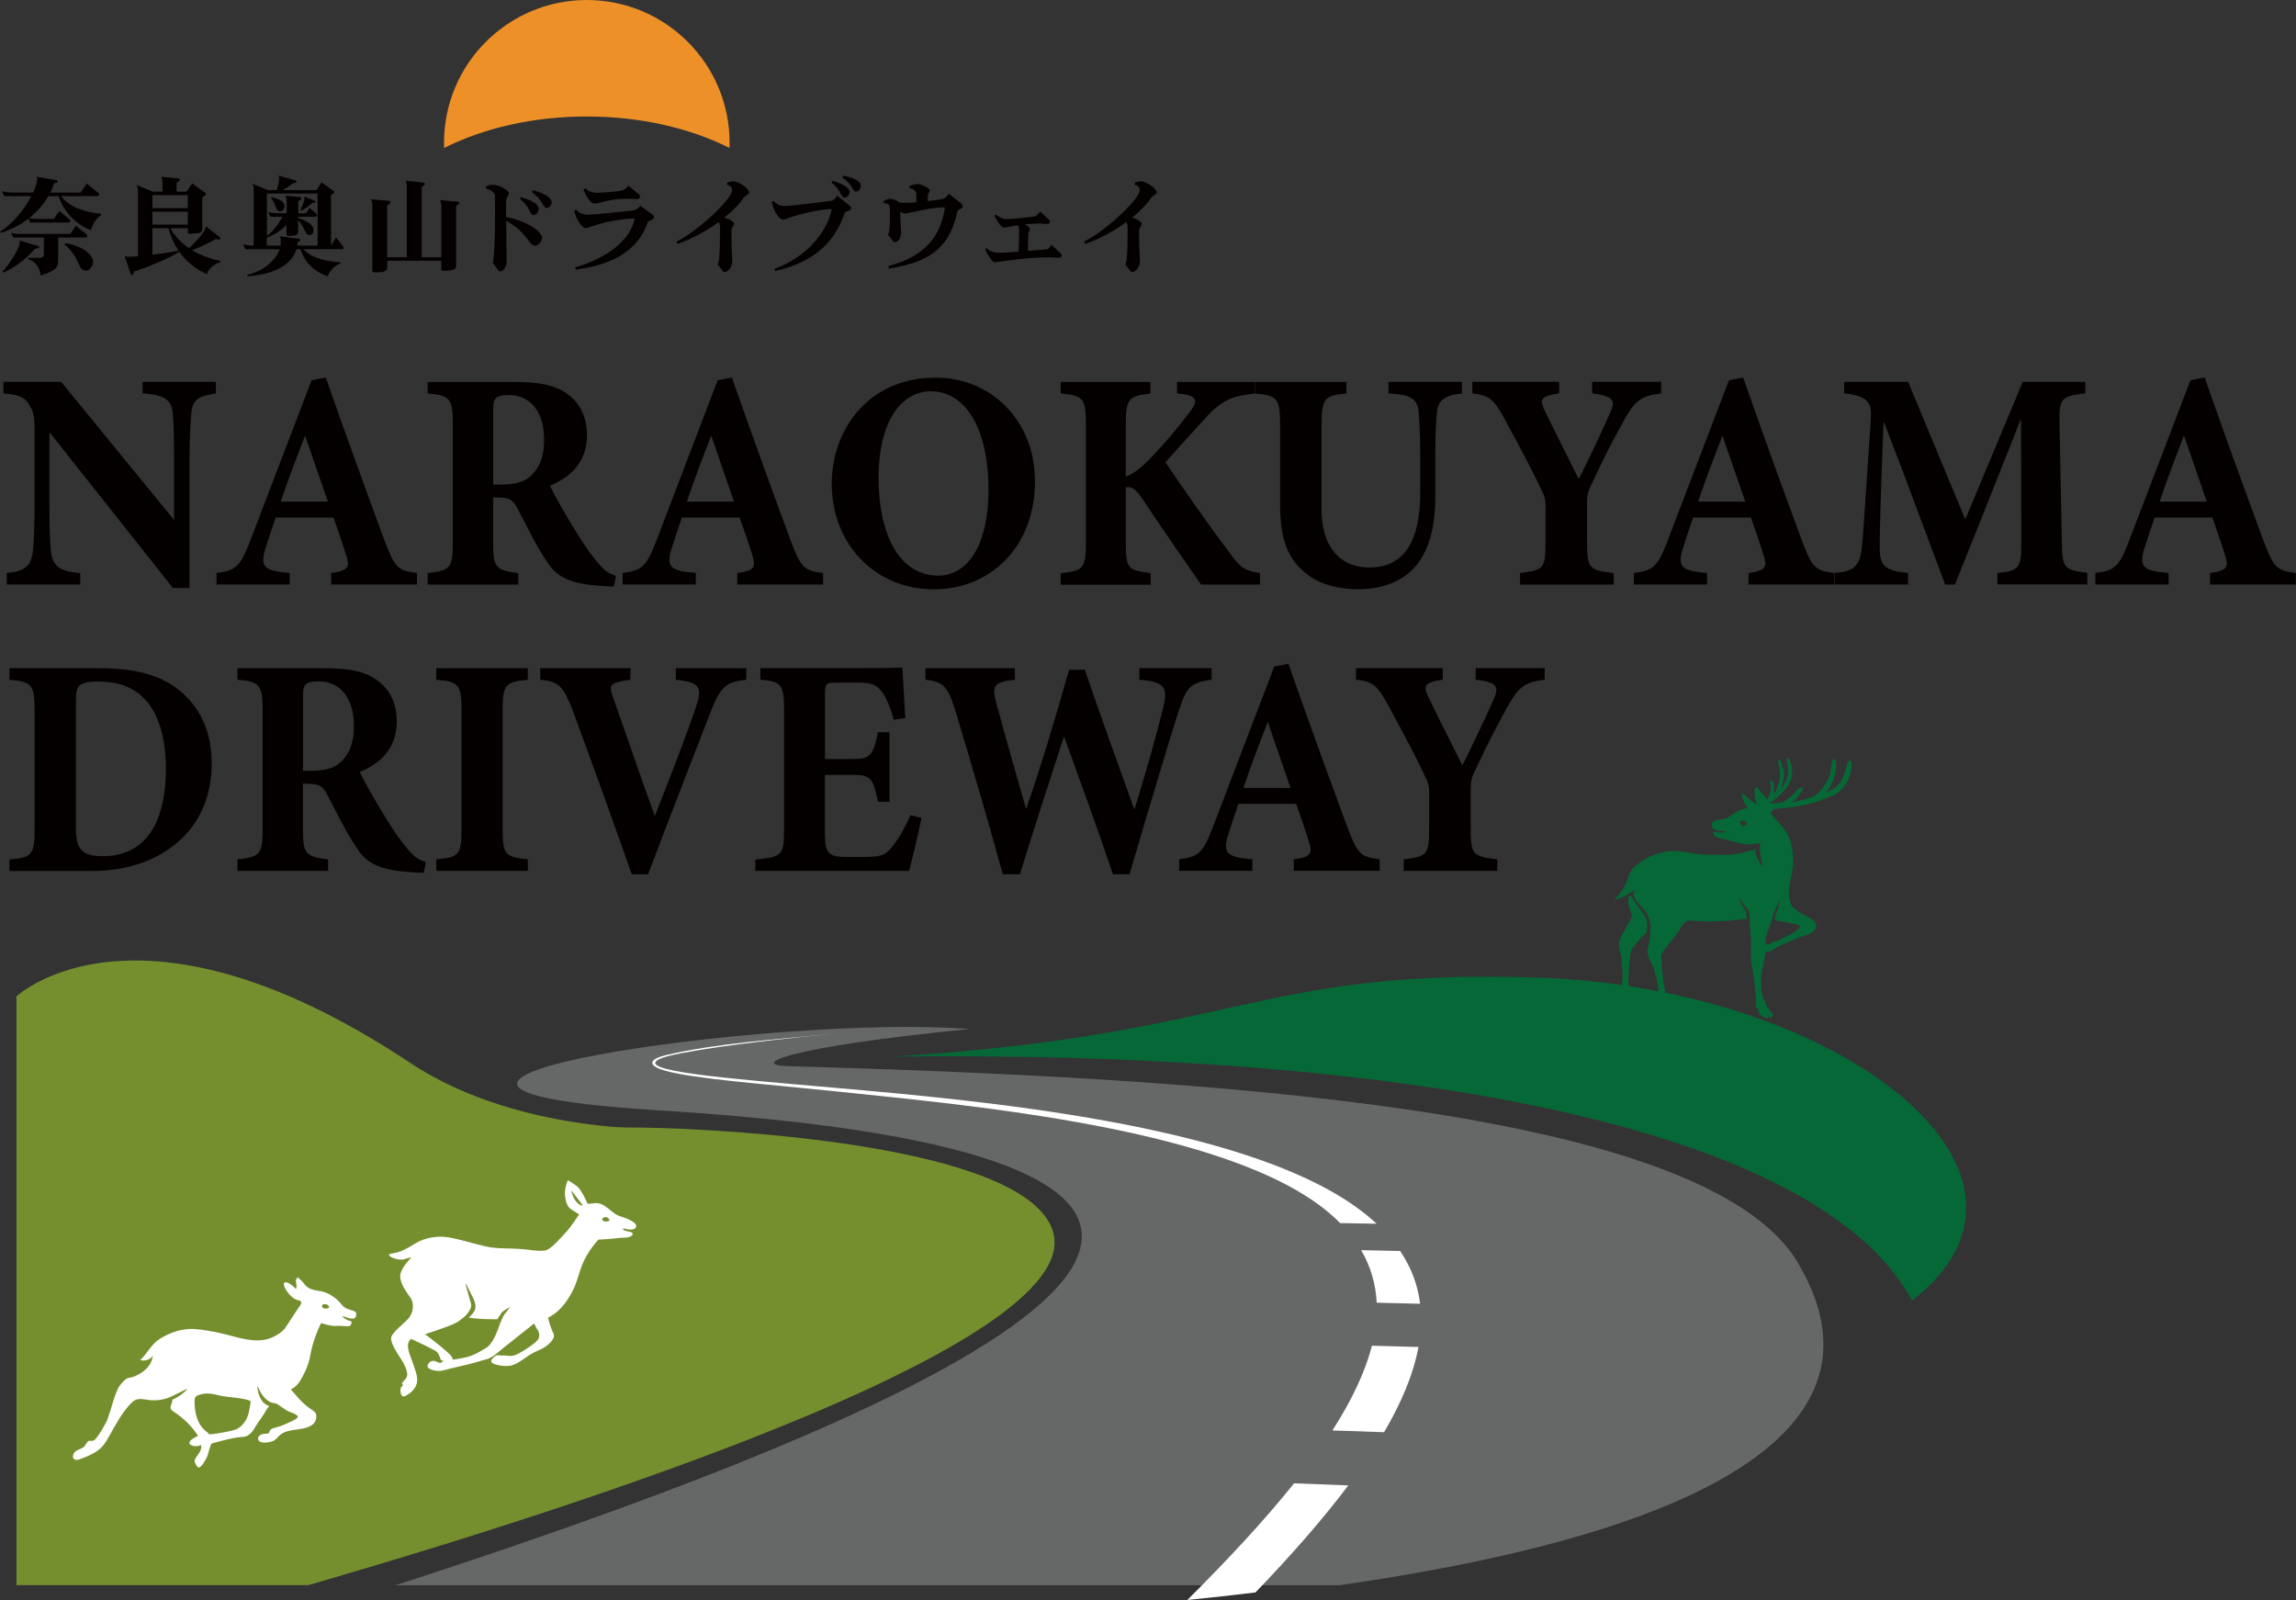 <?xml version="1.0" encoding="UTF-8"?><svg id="_レイヤー_2" xmlns="http://www.w3.org/2000/svg" viewBox="0 0 273.18 190.35"><rect x="0" y="0" width="273.18" height="190.35" fill="#333333" stroke="none"/><defs><style>.cls-1,.cls-2,.cls-3{fill-rule:evenodd;}.cls-1,.cls-4{fill:#fff;}.cls-2{fill:#758f2f;}.cls-5{fill:#ed9027;}.cls-6,.cls-3{fill:#056836;}.cls-7{fill:#040000;}.cls-8{fill:#666767;}</style></defs><g id="Design"><path class="cls-8" d="M213.93,150.25c-11.07-18.71-72.04-22.04-120.22-23.41-4.47-.13-.55-2.23,21.62-4.41-22.56-1.85-83.15,6.81-36.77,9.68,5.81.36,11.19.82,16.12,1.38,52.21,6.01,50.27,23.44-47.63,55.11h112.25c38.66-5.5,67.25-17,54.63-38.34Z"/><path class="cls-1" d="M149.38,189.45c4.23-4.4,7.97-8.65,11.04-12.73l-6.45-.25c-3.59,4.49-7.94,9.14-12.7,13.88,2.73-.28,5.44-.57,8.12-.9h0ZM158.53,170.18l6.15.21c2.08-3.55,3.5-6.93,4.09-10.14l-5.54-.15c-.82,3.2-2.45,6.58-4.7,10.08h0ZM163.8,154.98l5.17.13c-.27-2.21-1.05-4.31-2.38-6.28l-4.64-.1c1.15,1.97,1.74,4.06,1.85,6.25h0ZM163.8,145.59c-.76-.71-1.61-1.39-2.55-2.06-13.81-9.81-44.36-12.58-61.97-14.12-12.72-1.11-24.32-2.01-20.62-3.5,1.78-.72,9.91-1.93,20.64-2.93-6.77.65-14.18,1.17-19.91,2.51-2.47.57-2.23,1.36-.15,1.92,3.52.96,11.74,1.55,20.01,2.41,16.56,1.72,46.88,4.4,58.81,14.41.5.42.96.84,1.39,1.28l4.35.08Z"/><path class="cls-3" d="M227.5,154.74c-11.12-20.71-60.31-29.75-121.29-29.04,41.08-2.5,43.22-10.51,76.76-9.4,35.63,1.18,64.24,23.14,44.53,38.44Z"/><path class="cls-2" d="M36.66,188.59c60.16-26.82,2.45-45.93,18.04-55.49,4.08,2.06,13.49.59,26.36,1.19,18.75.87,42.1,4.11,44.27,12.4,3.91,15.01-73.53,37.49-88.67,41.9Z"/><path class="cls-6" d="M192.64,112.31c0-.12,0-.24.03-.36.11-.44.68-1.36.9-1.76.19-.34.41-.69.55-1.05.16-.41-.27-1.06-.36-1.44-.05-.23-.03-.68,0-1l.28-.17s.13.16.34.58c.23.45.57.77.96,1.36.44.65.53.55.64,1.34.05.33-.01.77-.09,1.16-.1.09-.2.19-.28.27-.27.25-1.25,1.26-1.47,1.73-.23.47-.25,1.76-.32,2.26-.07.5-.08,2.34-.04,2.96.03.5.34,1.38.65,1.69s.25.66.16.78c-.09.11-.34-.37-.34-.37,0,0,.17.33.02.39-.14.05-.33,0-.47-.17-.08-.1-.23-.35-.27-.42-.1-.17-.44-.97-.57-1.46,0,0,0,0,0,0-.14-.04-.13-.1-.14-.21-.01-.11.09-.47.09-.47h0s0-.07,0-.12c.02-.45.07-.98.12-1.31.08-.62-.02-1.29-.05-1.91-.05-1.34-.36-1.38-.36-2.3Z"/><path class="cls-6" d="M192.52,106.92c.25-.07.47-.16.66-.25l.81-.49s.28-.13.43-.26c.15-.13.17-.19.08.02-.09.21-.17.25-.17.25l.11.51c.11.51,1.19,1.43,1.49,1.98.3.55.51,1.21.47,1.62,0,.11-.02.26-.04.42.05.23-.13,1.66-.28,1.99-.16.34-.04,1.04.27,1.6.32.56.65,1.45.88,2.75.05.3.27,1.61.14,1.98-.05.15-.08.52.16.45.18-.06.34.62.4.89.05.19.27.75.41.96.08.12.45.1.57.09.3-.02.09-.31.09-.46,0-.16.14.48.45.36.13-.05-.22-.7-.43-.97-.2-.27-.4-.4-.51-.94s-.45-1.32-.64-2.96c-.06-.52-.25-2.44-.2-2.84.05-.41,1.76-2.3,2.08-2.87.32-.56.79-1.31,1.31-1.24.74.09,2.36.14,3.15.09.79-.05,1.52-.02,2.04-.11.37-.06,1.14-.18,1.57-.17,0-.31-.03-.7-.14-.92-.19-.41-.55-.89-.62-1.13s-.08-.58.04-.26c.11.32.83,1.17.96,1.38.13.21.15,1.64.15,1.64h0c.06.76.13,1.99.13,2.31,0,.45-.09,1.94.07,2.46.16.52.47,3.32.47,3.57,0,.14.06.72.06.72,0,0,0,.08,0,.16-.02.18-.07.45-.07.54,0,.13.07.16.14.15.04,0,.08-.07.11-.14,0,.02,0,.04.01.05.11.41.17.92.63,1.14.09.04.53.19.58.15.15-.11-.04-.52-.04-.52,0,0,.27.51.32.52.16.01.43-.32.18-.63-.25-.32-.68-.8-.75-1.23-.02-.14-.32-.52-.4-.97-.16-.92-.12-2.16-.08-2.41.07-.36.42-1.96.48-2.39.02-.1.01-.35.01-.35,0,0,.21.07.4.07.27,0,.68-.44,1.31-.72.63-.27,2.18-.98,2.89-1.2.28-.09.72-.17,1.02-.43.4-.35.53-.79.3-1.12-.41-.59-2.64-1.4-2.9-2.21-.27-.81-.37-1.67,0-3.07.37-1.4.43-3.6-.36-5.19-.37-.74-1.81-2.22-1.99-2.44,0,0-.01-.02-.02-.03.04-.28.26-.61.68-.61.63,0,3.19-.36,3.99-.59.8-.23,1.86-.66,2.7-.98s1.7-1.33,2.01-2.38c.17-.59.4-1.97-.04-1.76-.44.21-.25.97-.91,2.27-.53,1.05-1.88,1.51-1.88,1.51,0,0,.89-.99,1.16-2.6.09-.54.09-1.71-.32-1.29-.16.16-.19.49-.23.94-.08.86-.28,1.15-.4,1.41-.25.54-.95,1.63-1.69,1.99-.75.36-2.73.78-2.73.78,0,0,.5-.26.77-.62.27-.36.99-1.17.56-1.21-.43-.04-.82.68-1.12.93-.3.24-.9.76-1.28.85-.38.09-1.42.15-1.42.15,0,0,1.24-1.03,1.54-1.34.3-.31.9-1.09,1.04-1.66.15-.65.1-1.39-.04-1.74s-.35-.96-.51-.56c-.04.12.04.33.08.58.06.34.08.77.07.92,0,.27-.02.77-.27,1.15-.19.28-.55.91-.55.84,0-.07.34-1.05.34-1.73,0-.38-.17-1.01-.35-1.38-.16-.32-.36-.46-.34-.09.02.36.15.59.18.86.11.98-.07,1.55-.14,1.81-.08.25-.32,1.01-.51,1.13-.1.07-.04-.27-.03-.59.01-.29-.02-.56-.11-.75-.11-.22-.34-.38-.33-.13.01.25.07.67.06,1.02-.01.27-.27.89-.44,1.24-.01-.05-.03-.09-.04-.12-.1-.19-.94-1.11-1.08-1.33-.14-.23-.34.03-.37.42s.08,1.25.31,1.41c.23.16-.11.1-.45-.1s-1.12-1.02-1.32-1.06,0,.6.19.96c.23.41.35.72.44.73.23.03-.9.11-1.48.58-.59.47-1.29.78-1.71.82-.43.05-.93.11-1.02.36-.09.25-.13.41.09.7.1.1.25.14.41.21.42.2.99-.04,1.07.17.04.1-.34.18-.95.05-.11-.02-.19-.07-.38-.05-.19.02-.17.44.32.68.3.14,1,.2,1.5.37.5.17,1.83.54,2.43.48.17-.02.45-.06.66-.09,0,0,.73-.14.61.02-.1.14-.11.23-.1.44.02.46.06.86.16,1.27.14.59.13,1.15.01.87-.11-.28-.63-.93-.75-1.96-.3.2-.32.12-.45.16-.85.27-1.52.39-2.41.5-.6.07-1.23,0-1.84,0-.76,0-1.53.02-2.28-.09-1.1-.17-2.12-.44-3.24-.32-1.22.14-2.4.59-3.4,1.31-.4.28-.83.57-1.1.98-.31.47-.4,1.08-.64,1.59-.43.92-.92,1.39-1.07,1.53-.39.35-.2.38.13.29ZM207.84,98.04c-.05.1-.34.31-.54.26s-.26-.57-.26-.57c.13-.11.42-.1.52-.05.1.05.34.25.28.36ZM210.06,112.31s.02-.73.07-.92c.11-.38.7-1.96.7-1.96.2-.97.64-1.77.84-2.13.2-.37,0,.35-.02.43-.08.23-.24.7-.38,1.13-.06.18-.08.4-.1.59.67.18,2.65.44,2.95.7.32.27-1.31,1.17-1.85,1.4-.29.12-.7.36-1.06.47-.32.11-.61.1-.52.2.16.2-.64.08-.64.08Z"/><path class="cls-2" d="M81.06,134.29s-18.7,1.18-32.32-7.88C16.35,104.89,1.96,118.54,1.96,118.54v70.04s34.7,0,34.7,0l16.23-5.4,24.72-23.86,3.46-25.04Z"/><path class="cls-4" d="M42.21,156.04c-.1-.07-.45-.19-.57-.22-.97-.24-.97-.8-1.77-1.4-.19-.14-.49-.33-.7-.45-.5-.27-.84-.34-1.4-.42-.56-.09-1.16-.26-1.5-.72-.16-.21-.33-.4-.52-.58-.19-.18-.31-.36-.46-.15-.24.34.15.89-.08,1.24-.36-.39-1.15-1.02-1.4-.7-.25.32.73,1.86,1.67,2.05.12.02.25.04.32.14.11.14,0,.35-.1.49-.64.92-1.13,1.74-1.77,2.67-.31.45-.96.85-1.45,1.08-1.93.91-4.06.04-6.13-.44-.84-.2-2.38-.47-3.24-.52-1.38-.08-2.75.37-3.93,1.07-1.19.7-1.51,1.66-2.49,2.63.54.16,1.17-.05,1.49-.51-.12,1.24-1.26,2.16-2.45,2.54-.39.12-.51.03-.82.29-.26.22-.71.71-.85,1.01-.61,1.33-.64,1.92-1.28,3.75-.13.37-1.27,2.37-1.64,2.49-.42.13-.55-.13-.78.24-.06.09-.17.21-.21.31-.13.34-.86.5-1.15.73-.28.23-.47.71-.18.94.2.16.5.07.74-.02.93-.35,1.89-.73,2.57-1.45.34-.36.59-.8.84-1.23.76-1.35,1.49-2.75,2.55-3.88.17-.18.36-.36.59-.47.48-.21,1.02-.07,1.54,0,.88.12,1.8,0,2.62-.35.51-.26,1.7-.84,1.84-.9.17-.07.25-.11.07.07-.17.19-.57.54-.89.74-.25.16-.66.36-.8.42.1.35-.35.75-.15,1.12.07.13.2.21.32.29,1.13.75,2.1,1.65,2.84,2.79.09.09.02.11.02.11,0,0-.46.24-.66.37s-.39.37-.3.59c.37.3.93.34,1.34.1.3.9-1.05,1.57-.68,2.17.23.38.31.69.64.41.34-.28.84-1.16.92-1.59.1-.48.37-1.14.37-1.14,0,0,1.64-.5,3.04-.73.39-.07.98-.02,1.31-.25.47-.32.63-.59.91-1.07.39-.67.94-1.3,1.18-1.79.16-.31.44-.61.44-.61,0,0-.44-.21-.59-.35-.72-.63-.84-1.91-.8-2.07.01-.06.37,1.1,1.12,1.67.19.14.29.23.71.37.07,0,.14,0,.21.01.34.08.61.32.9.52.32.21.68.48,1.04.58.33.09.72.34.79.43.14.21-.42.5-.73.64-.64.29-1.19.57-1.87.73-.3.07-.64.17-.74.45-.02.05-.03.11-.05.16-.08.13-.26.13-.42.13-.42,0-.96.22-.89.63.06.42.64.47,1.06.41.29-.04.58-.08.83-.23.28-.16.47-.44.71-.65,1.09-.93,2.95-.38,4-1.36.28-.26.41-.85.27-1.2-.09-.22-.54-.49-.74-.63-1.05-.76-1.41-1.33-2.24-2.24.83-.39,1.16-1.08,1.54-1.8.75-1.43.76-2.36,1-3.27.44-1.64,1.07-2.83,1.07-2.83,0,0,1.2.46,2,.33.08-.01,1.15.07,1.24.06.35-.05.36-.31.38-.51.01-.11-.27-.14-.34-.17-.35-.13-.79-.47-.79-.47,0,0,.16-.08.58.1.33.14.68.16.78.12.19-.01.27-.14.31-.35.05-.23.02-.37-.17-.51ZM29.39,168.7c-.03.07-.53,1.08-1.38,1.38-.75.27-3.09.63-3.14.55-.09-.15-.22-.24-.35-.34-1.06-.82-1.38-2.27-1.37-3.61,0-.15,0-.32.09-.45.08-.12.2-.19.33-.24.96-.37,1.72-.18,2.72.07.57.14,3.17.28,3.53.66,0,0-.11,1.29-.44,1.98ZM38.52,155.65c-.21-.07-.27-.25-.15-.4s.36-.11.51-.05c.12.05.3.14.26.33-.02.11-.37.21-.63.12Z"/><path class="cls-4" d="M73.93,144.74c-1.32-.32-1.88-1.83-3.33-1.58-.12.02-.67.07-.67.07,0,0-.75-1.68-1.24-2.07s-1.13-.75-1.13-.75c0,0-.32.76-.34,1.37-.02.61.11,1.64.66,2.03.55.39,1.03.66,1.03.66,0,0-1.05,1.61-1.59,2.15-.53.54-1.76,2.08-2.52,2.16-.87.1-1.78-.1-2.64-.17-1.58-.14-2.93,0-4.4-.33-1.42-.32-3-.84-4.45-1.08-1.24-.2-2.75.04-3.82.69-.49.29-1.19.75-1.91,1.01-.55.2-1.19.22-1.27.34-.17.28,1.14.78,1.8.57.66-.21.84-.21.84-.21,0,0-1.13,1.08-1.31,1.99-.19.92.74,2.15,1.21,2.82.47.68.33,1.83-.31,2.51-.63.68-2.02,1.68-2.01,2.32,0,.64.74,1.77,1.05,2.23.31.46,1.01,1.62.85,2.24-.09.34-.37.54-.6.82-.09.11.2.2.07.34-.13.14-.19.16-.21.2-.06.15-.13,1.06.36,1.07.14,0,.6-.3.72-.4.56-.45.95-1.03.86-1.82-.09-.79-.68-2.17-.92-2.89-.48-1.45.21-1.74.21-1.74,0,0,2.82,1.27,3.09,1.58.27.31.34.7.43.88.09.17.33.13.33.13,0,0-.18.25-.41.26-.23,0-.52-.23-.71-.24-.39-.01-.6.18-.74.44-.19.35.21.61.89.73.3.05.63.05.98-.05,1.13-.32,2.99-.67,4.18-1.05.89-.28,1.14-.24,1.8-.69.22-.15.76-.62,1.01-.82.99-.8,3.78-3,3.78-3,0,0,.19.43.44.8.2.31.21.66.11.94-.1.29-.52.63-1.22,1.11-.85.58-1.58,1-2.1,1.01-.35.01-.74-.1-.93-.06-.31.06-.66-.17-.98.11s-.59.53-.31.78c.29.24,1.58.48,2.27.3.76-.19,1.48-.8,2.25-1.3.47-.3,1.3-.61,1.59-.79.85-.52,1.42-1.22,1.19-1.68-.4-.82-.66-1.9-.66-1.9,0,0,.62-.34.99-.64.83-.68,1.57-1.79,2.03-2.74.49-1.01.64-1.92,1.05-2.94.66-1.65,1.93-2.98,1.93-2.98,0,0,1.68-.09,2.36-.19.35-.06.83-.01,1.16-.09.38-.08.59-.28.55-.43-.07-.28-.59-.21-.87-.36-.3-.15-.3-.08-.26-.21.04-.14.33.05.63.07.21.02.57.02.72-.08.16-.1.19-.24.2-.27.14-.53-1.43-1.09-1.77-1.17ZM60.11,156.24c-.25.32-.41.77-.59,1.16-.32.92-.85,2.48-1.69,2.96-.47.27-1.17.78-2.21,1.07-.67.19-1.27.24-1.71.33,0,0-.15-.36-.3-.53-.15-.18-.84-.78-1.37-1.21-.3-.25-1.66-1.29-1.66-1.29,0,0,2.46-.79,3.46-1.25.2-.09.39-.21.57-.32.19-.14.69-.52.87-.73.21-.26.69-.8.57-1.3-.13-.51-.63-2.18-.65-2.32-.06-.36.25.36.56.95.38.73.73,1.39.58,1.98-.09.33-.45.73-.76,1.01.37.05.78.13,1.61.17.88.04,1.4.02,1.78.03.14-.24.36-.54.47-.71.2-.31.82-.61.96-.7.21-.14-.13.24-.46.68ZM68.54,142.93c-.48-.6-.56-1.31-.56-1.31l1.37,1.78s-.33.13-.81-.47ZM72.51,145.2c-.08.09-.41.19-.68.08-.21-.1-.24-.22-.1-.36s.37-.16.52-.08c.12.07.33.28.25.37Z"/><path class="cls-7" d="M10.82,27.38c-1.78-.64-3.34-2.32-3.84-4.05h-1.22c-.55.97-1.33,1.86-2.28,2.6.33.09.64.11.97.11h1.96l.65-.95,1.25,1.04s.05.09.05.14c0,.1-.06.2-.15.2H3.59l-.21-.45c-.94.73-2.06,1.3-3.3,1.69l-.08-.14c1.49-.93,2.9-2.63,3.73-4.24H.5l-.26-.59c.36.1.74.16,1.13.16h2.57c.15-.34.49-1.15.49-1.53,0-.11-.02-.25-.08-.35l2.41.43c.08.01.11.08.11.14,0,.05-.03.1-.09.13l-.35.11c-.11.36-.26.73-.44,1.08h3.6l.73-1.08,1.42,1.15s.06.09.06.14c0,.1-.08.21-.18.21h-4.35c.89,1.17,2.42,1.86,4.77,2.12v.13c-.54.33-.97.97-1.22,1.81ZM4.54,29.53l-.4.09c-.75.88-2.12,2.12-3.75,2.81l-.1-.1c.58-.6,2.07-2.67,2.07-3.59,0-.05,0-.09-.01-.11l2.22.64c.06.03.09.08.09.13,0,.06-.04.11-.11.14ZM10.22,28.26h-3.3v2.77c0,.79-.33,1.2-2.08,1.74-.11-.94-.59-1.66-1.48-1.93v-.18h1.47c.23,0,.39-.16.39-.38v-2.03H1.57l-.26-.56c.36.1.74.14,1.13.14h5.93l.67-.97,1.29,1.05s.05.09.05.14c0,.1-.06.2-.15.2ZM10.25,32.2c-.44-.01-.63-.19-.9-.83-.41-.95-.94-1.69-1.68-2.3l.08-.13c2.18.29,3.32,1.46,3.32,2.18v.04c0,.5-.4,1.03-.81,1.03Z"/><path class="cls-7" d="M24.59,32.6c-1.35-.58-2.46-1.52-3.26-2.65-1.35.88-4.01,1.92-5.38,2.35l-.09.3c-.02.08-.09.13-.15.13s-.14-.05-.16-.14l-.73-2.14c.11.09.29.1.41.1.28,0,.69-.03,1.18-.06v-7.78c0-.28-.05-.5-.15-.7l1.92.79h1.15v-1.07c0-.28-.05-.5-.15-.7l2.08.2c.09.01.15.1.15.18,0,.05-.03.09-.06.11l-.33.23v1.05h1.17l.68-.98,1.56,1.13c.05.03.08.09.08.14s-.02.11-.08.14l-.36.25v3.71c0,.33-.16.51-.39.54l-1.17.1c-.09.01-.16-.06-.16-.16v-.51h-2.08c.53.94,1.29,1.73,2.22,2.36.43-.4,1.98-1.91,1.98-2.5,0-.04,0-.08-.01-.11l1.71,1.32s.06.08.06.13c0,.08-.05.14-.14.14l-.45-.05c-.58.35-1.77.94-2.77,1.32.98.59,2.12,1.02,3.34,1.27l.02.14c-.93.33-1.42.82-1.63,1.45ZM22.34,23.22h-4.21v1.54h4.21v-1.54ZM22.34,25.19h-4.21v1.53h4.21v-1.53ZM20.05,27.15h-1.92v3.15c1.18-.14,2.4-.33,3.1-.48-.54-.82-.94-1.73-1.18-2.67Z"/><path class="cls-7" d="M40.71,29.64h-4.62c.88.94,2.22,1.4,4.45,1.57l-.04.13c-.71.26-1.24.84-1.52,1.53-1.76-.61-2.85-1.86-3.21-3.22h-.49c-.35,1.22-1.77,2.96-5.83,3.22l-.05-.16c2.36-.59,3.51-2.02,3.88-3.06h-4.09l-.26-.58c.36.09.74.15,1.12.15h.13v-6.65c0-.28-.04-.5-.14-.7l1.83.74h1.08c.11-.44.26-.98.26-1.43,0-.1-.01-.23-.08-.3l2.01.58c.1.03.14.09.14.15,0,.05-.04.11-.11.13l-.34.08c-.39.31-.78.59-1.17.8h4l.61-.92,1.44,1.04s.05.08.05.13-.01.1-.06.13l-.31.21v6.02s.59-.99.59-.99l.84,1.08s.05.09.05.14c0,.1-.06.2-.16.2ZM37.82,23.03h-6.06v5.04c.65-.46,1.48-1.52,1.83-2.28h-1.42l-.26-.55c.36.1.74.13,1.12.13h1.08v-1.35c0-.29-.05-.54-.16-.74l1.74.16c.1.01.16.09.16.18,0,.04-.03.09-.06.11l-.3.21v1.43h.9l.46-.63.81.71s.06.09.06.15c0,.09-.08.19-.18.19h-2.07v.15c.58.18,1.84.66,1.84,1.43,0,.29-.14.6-.46.6-.26,0-.39-.11-.53-.44-.24-.56-.55-1-.85-1.33v1.43c0,.39-.58.43-.97.43h-.26c-.08,0-.15-.05-.15-.14v-1.15c-.64.66-1.56,1.23-2.35,1.51v.94h1.64c.01-.09.02-.18.02-.25v-.45c0-.16-.06-.33-.13-.41l2.36.31c.08.01.11.08.11.15,0,.04-.03.09-.06.11l-.3.15v.39s2.41,0,2.41,0v-6.18ZM33.33,25.14c-.6,0-.53-1.03-1.09-1.57l.08-.11c1.09.25,1.53.59,1.53,1.09v.04c0,.26-.25.55-.51.55ZM37.43,24.1l-.26.05c-.43.34-.92.73-1.34.92l-.09-.09c.19-.34.49-1.07.49-1.45,0-.06,0-.11-.02-.15l1.23.5c.06.03.1.08.1.11,0,.05-.04.1-.1.11Z"/><path class="cls-7" d="M54.58,24.27l-.31.24v7.16c0,.48-.77.53-1.27.53h-.31c-.09,0-.19-.05-.19-.16v-1.02h-6.43v.85c0,.48-.71.53-1.22.53h-.36c-.09,0-.19-.05-.19-.16v-7.85c0-.26-.04-.5-.15-.69l2.17.2c.09.01.14.1.14.18,0,.05-.01.09-.05.11l-.34.25v6.16h2.33v-8.4c0-.26-.05-.5-.15-.69l2.15.21c.09.01.15.1.15.18,0,.05-.01.09-.06.11l-.31.23v8.37h2.33v-6.12c0-.26-.05-.5-.15-.69l2.15.2c.09.01.15.09.15.16,0,.05-.02.09-.06.13Z"/><path class="cls-7" d="M63.72,29.25c-.82,0-.98-1.66-3.49-2.96.01,2.26.06,4.52.06,4.75,0,.68-.4,1.25-.77,1.25-.13,0-.19-.05-.23-.13l-.69-.92c.2-.18.3-2.73.3-6.17,0-.59-.01-1.22-.01-1.86,0-.34-.78-.75-.99-.75h-.04l-.04-.3c.28-.1.54-.18.75-.18.79,0,1.98.61,1.98,1.04,0,.19-.33.55-.33.77-.01.61-.01,1.32-.01,2.03,2.65.48,4.29,1.83,4.29,2.46h0c0,.43-.48.95-.8.95ZM63.49,25.58c-.49.01-.4-1-1.63-1.89l.11-.23c1.28.34,2.13.85,2.13,1.42v.03c0,.31-.33.68-.61.68ZM65.06,24.74c-.49-.01-.48-1-1.77-1.87l.12-.24c1.28.31,2.23.88,2.23,1.46,0,.31-.3.65-.59.65Z"/><path class="cls-7" d="M77.67,26.09l-.58.29c-1.08,3.24-3.95,5.1-8.57,5.69l-.11-.25c3.75-1.09,6.61-3.21,7.11-5.82h-.13c-.56,0-2.16.14-3.89.6-.75.2-1.57.54-1.82.54-.29,0-1.03-.7-1.35-2.02l.2-.19c.31.35.69.61,1.56.61.51,0,5.29-.48,5.47-.55.3-.14.49-.34.63-.51l1.49,1.09c.09.06.13.16.13.26s-.04.2-.14.25ZM75.8,23.68l-.95-.03c-2.4-.06-3.4.58-4.15.58-.23,0-.79-.46-1.28-1.64l.21-.21c.33.39.89.55,1.38.55.73,0,2.48-.14,3.04-.28.18-.04.54-.31.71-.56l1.28,1.04c.08.05.11.14.11.23,0,.16-.13.33-.35.33Z"/><path class="cls-7" d="M88.46,23.55c-.38.6-1.17,1.45-2.27,2.35.8.2,1.15.53,1.17.78,0,.08-.33.48-.33.68v.36c0,2.09.1,3.04.1,3.35,0,.68-.51,1.29-.89,1.29-.11,0-.18-.03-.24-.11l-.63-.82c.2-.18.29-1.17.29-3.61,0-.2.01-.41.01-.63,0-.28-.03-.54-.15-.78-1.32.97-2.98,1.93-4.9,2.61l-.13-.29c2.37-1.1,6.61-5.03,6.61-6.08v-.03c0-.33-.24-.61-.63-.63l.09-.29c.24-.06.56-.14.69-.14h.01c.56,0,1.87.85,1.87,1.33,0,.23-.56.46-.68.65Z"/><path class="cls-7" d="M101.12,25.01l-.59.23c-1.02,3.2-3.31,5.86-8.29,7l-.1-.25c3.88-1.38,6.36-4.54,6.82-7.12h-.1c-.51,0-2.02.18-3.8.68-.74.2-1.71.59-1.94.59-.31,0-.99-.79-1.29-2.07l.19-.19c.31.35.63.63,1.51.63.51,0,5.32-.58,5.49-.65.3-.13.45-.39.6-.58l1.52,1.23c.08.06.13.16.13.26,0,.09-.05.19-.14.25ZM100.51,23.51h-.05c-.49-.08-.34-.89-1.53-1.78l.13-.21c1.22.33,2.03.83,2.03,1.35v.06c-.05.28-.33.58-.58.58ZM101.87,22.79h-.01c-.46,0-.35-.83-1.63-1.66l.12-.23c1.48.3,2.07.75,2.08,1.22,0,.36-.28.66-.56.66Z"/><path class="cls-7" d="M114.38,24.81l-.43.21c-.85,3.89-2.65,6.11-8.18,6.92l-.06-.3c4.34-1.09,6.3-3.64,6.7-6.96-.08-.01-.16-.01-.26-.01-1.22,0-4.11.71-4.38.73-.21,0-.44-.09-.65-.21-.01.03-.01.05-.01.08,0,1.32.11,2.04.11,2.36,0,.66-.35,1.18-.7,1.18-.11,0-.23-.04-.28-.1l-.59-.83c.13-.11.24-.54.24-2.47v-.35c0-.41-.05-.88-.59-.88-.05,0-.09,0-.14.01l-.04-.28c.21-.1.5-.25.73-.25.5,0,.9.21,1.17.46.16.01.35.01.58.01.4,0,.88-.01,1.43-.06v-.98c0-.36-.39-.66-.7-.66-.03,0-.06.01-.09.01l-.04-.29c.38-.15.71-.25.97-.25.46,0,1.46.48,1.46.79,0,.13-.24.43-.24.53v.71c.54-.06,1.12-.15,1.73-.25.31-.05.61-.38.78-.63l1.52,1.2c.08.06.11.18.11.28,0,.11-.04.21-.14.28Z"/><path class="cls-7" d="M126.07,30.66c-.43,0-.85-.04-1.28-.04-3.04,0-5.88.56-6.48.58-.14-.01-.68-.61-1.09-1.53l.18-.16c.38.43.94.56,1.48.56s1.39-.05,2.3-.13c.04-.63.08-1.38.08-2.28v-.18c0-.24-.01-.48-.18-.68-.8.14-1.39.28-1.71.28-.14,0-.61-.5-1.03-1.4l.19-.16c.28.3.81.55,1.24.55.77,0,2.96-.26,3.4-.35.16-.04.44-.36.58-.55l1.09,1c.05.05.08.11.08.18,0,.14-.1.29-.28.29-.34,0-.68-.04-1.03-.04-.61,0-1.18.04-1.69.1.43.2.64.43.64.56,0,.09-.21.39-.21.55-.03.64-.04,1.12-.04,1.48,0,.23.01.4.01.56,1.04-.08,1.97-.16,2.28-.19.11-.03.38-.33.5-.54l1.12,1.04c.08.04.1.13.1.21,0,.14-.09.28-.24.28Z"/><path class="cls-7" d="M136.96,23.55c-.38.6-1.17,1.45-2.27,2.35.8.2,1.15.53,1.17.78,0,.08-.33.48-.33.68v.36c0,2.09.1,3.04.1,3.35,0,.68-.51,1.29-.89,1.29-.11,0-.18-.03-.24-.11l-.63-.82c.2-.18.29-1.17.29-3.61,0-.2.01-.41.01-.63,0-.28-.03-.54-.15-.78-1.32.97-2.98,1.93-4.9,2.61l-.13-.29c2.37-1.1,6.61-5.03,6.61-6.08v-.03c0-.33-.24-.61-.63-.63l.09-.29c.24-.06.56-.14.69-.14h.01c.56,0,1.87.85,1.87,1.33,0,.23-.56.46-.68.65Z"/><path class="cls-7" d="M25.69,46.81c-2.15.3-2.82.78-2.93,2.45-.11,1.45-.21,2.71-.21,5.94v14.76h-1.97l-14.7-18.55v8.38c0,3.23.07,4.67.18,5.75.14,1.63.88,2.49,3.49,2.63v1.37H.8v-1.37c2.01-.19,2.89-.74,3.1-2.49.14-1.34.21-2.67.21-5.9v-8.79c0-1.22-.07-2.04-.74-3-.63-.93-1.48-1.04-2.96-1.19v-1.37h6.87l13.43,16.43v-6.68c0-3.23-.04-4.45-.14-5.82-.11-1.6-.67-2.37-3.6-2.56v-1.37h8.71v1.37Z"/><path class="cls-7" d="M39.4,69.55v-1.37c2.22-.33,2.22-.74,1.73-2.34-.35-1.11-.92-2.78-1.45-4.27h-6.87c-.39,1.15-.88,2.56-1.23,3.71-.74,2.34.11,2.63,2.89,2.89v1.37h-8.71v-1.37c2.22-.3,2.78-.63,3.98-3.75l7.33-19.18,1.69-.33c2.26,6.45,4.65,13.06,6.94,19.25,1.3,3.45,1.62,3.71,3.91,4.01v1.37h-10.22ZM36.3,51.82c-1.02,2.67-2.01,5.16-2.89,7.86h5.6l-2.71-7.86Z"/><path class="cls-7" d="M73.06,69.77c-.21,0-.63,0-1.06-.04-4.48-.22-5.78-1.22-6.84-2.78-1.41-2.04-2.43-4.3-3.63-6.53-.53-1-1.02-1.22-2.15-1.22l-.71-.04v5.42c0,3,.35,3.26,3,3.6v1.37h-10.79v-1.37c2.68-.3,3-.59,3-3.6v-14.21c0-2.93-.35-3.34-3-3.56v-1.37h10.22c3.14,0,4.93.37,6.38,1.41,1.41,1,2.36,2.63,2.36,4.93,0,3.3-2.08,5.04-4.41,6.01.53,1.11,1.9,3.52,2.96,5.23,1.23,2.04,2.01,3.04,2.68,3.86.81.96,1.2,1.26,2.22,1.63l-.25,1.26ZM59.63,57.64c1.52,0,2.68-.26,3.45-.96,1.16-1.04,1.66-2.45,1.66-4.34,0-3.93-2.15-5.34-4.12-5.34-.95,0-1.41.15-1.62.37-.25.22-.32.67-.32,1.41v8.87h.95Z"/><path class="cls-7" d="M87.72,69.55v-1.37c2.22-.33,2.22-.74,1.73-2.34-.35-1.11-.92-2.78-1.45-4.27h-6.87c-.39,1.15-.88,2.56-1.23,3.71-.74,2.34.11,2.63,2.89,2.89v1.37h-8.71v-1.37c2.22-.3,2.78-.63,3.98-3.75l7.33-19.18,1.69-.33c2.26,6.45,4.65,13.06,6.94,19.25,1.3,3.45,1.62,3.71,3.91,4.01v1.37h-10.22ZM84.62,51.82c-1.02,2.67-2.01,5.16-2.89,7.86h5.6l-2.71-7.86Z"/><path class="cls-7" d="M111.3,44.92c6.52,0,11.84,5.01,11.84,12.32,0,7.9-5.36,12.87-12.02,12.87-7.05,0-12.16-5.42-12.16-12.57,0-6.34,4.3-12.61,12.34-12.61ZM110.77,46.55c-3.6,0-6.24,3.71-6.24,10.28s2.36,11.65,7.12,11.65c3.35,0,5.96-3.41,5.96-10.2,0-7.34-2.75-11.72-6.84-11.72Z"/><path class="cls-7" d="M126.2,45.44h10.68v1.37c-2.54.33-2.93.52-2.93,3.64v6.23c.74-.22,1.59-.82,2.75-1.97,2.4-2.49,3.95-4.49,5.01-5.9.85-1.15.63-1.71-.99-1.93l-.67-.07v-1.37h9.23v1.37c-2.43.33-3.74.52-5.96,3.04-1.38,1.52-3.1,3.38-4.65,5.16,2.22,3.26,4.97,7.23,7.68,10.83,1.3,1.78,1.76,2.04,3.56,2.34v1.37h-7.01c-1.48-2.11-4.58-6.6-7.08-10.35-.74-1.11-1.3-1.34-1.87-1.22v6.57c0,3.15.25,3.26,2.96,3.64v1.37h-10.71v-1.37c2.64-.3,3-.48,3-3.64v-14.1c0-3.12-.35-3.38-3-3.64v-1.37Z"/><path class="cls-7" d="M173.96,46.81c-2.26.22-2.85.93-3,2.26-.11,1.11-.18,2.37-.18,4.97v4.86c0,3.19-.49,6.42-2.5,8.64-1.62,1.78-4.12,2.56-6.63,2.56-2.33,0-4.65-.52-6.31-1.93-2.04-1.63-3.03-3.89-3.03-8.05v-9.38c0-3.41-.32-3.67-3-3.93v-1.37h10.89v1.37c-2.64.26-2.96.52-2.96,3.93v9.87c0,4.15,1.94,6.9,5.71,6.9,4.19,0,6.03-3.26,6.03-8.83v-4.64c0-2.56-.11-3.89-.18-5.01-.14-1.71-1.13-2.08-3.6-2.23v-1.37h8.74v1.37Z"/><path class="cls-7" d="M197.65,46.81c-2.26.26-3.07.78-4.34,3.04-1.27,2.3-2.36,4.34-4.09,8.05-.28.59-.39,1.04-.39,1.97v4.6c0,3.23.28,3.34,3.17,3.71v1.37h-11.14v-1.37c2.78-.37,3.03-.48,3.03-3.71v-4.27c0-.82-.14-1.19-.39-1.71-1.02-2.19-2.33-4.67-4.44-8.57-1.3-2.41-1.83-2.89-3.88-3.12v-1.37h10.33v1.37c-2.36.33-2.29.82-1.69,2.11,1.16,2.41,2.68,5.38,4.02,8.09,1.06-2.08,2.75-5.64,3.74-7.9.67-1.48.39-1.97-2.15-2.3v-1.37h8.21v1.37Z"/><path class="cls-7" d="M208.04,69.55v-1.37c2.22-.33,2.22-.74,1.73-2.34-.35-1.11-.92-2.78-1.45-4.27h-6.87c-.39,1.15-.88,2.56-1.23,3.71-.74,2.34.11,2.63,2.89,2.89v1.37h-8.71v-1.37c2.22-.3,2.78-.63,3.98-3.75l7.33-19.18,1.69-.33c2.26,6.45,4.65,13.06,6.94,19.25,1.3,3.45,1.62,3.71,3.91,4.01v1.37h-10.22ZM204.94,51.82c-1.02,2.67-2.01,5.16-2.89,7.86h5.6l-2.71-7.86Z"/><path class="cls-7" d="M237.65,69.55v-1.37c2.68-.3,2.85-.56,2.85-3.89l-.04-14.47c-2.54,6.38-5.32,13.43-7.86,19.73h-1.16c-2.29-6.05-4.79-12.95-7.33-19.44-.46,11.65-.46,13.95-.46,15.28.04,2,.74,2.52,3.38,2.78v1.37h-8.74v-1.37c2.01-.19,2.93-.59,3.21-2.82.14-1.11.28-3.23,1.09-15.47.11-1.78-.14-2.78-3.17-3.08v-1.37h7.61l6.8,16.36,6.84-16.36h7.44v1.37c-2.82.3-3.14.59-3.07,3.56l.28,13.91c.04,3.34.18,3.49,3.03,3.89v1.37h-10.72Z"/><path class="cls-7" d="M262.95,69.55v-1.37c2.22-.33,2.22-.74,1.73-2.34-.35-1.11-.92-2.78-1.45-4.27h-6.87c-.39,1.15-.88,2.56-1.23,3.71-.74,2.34.11,2.63,2.89,2.89v1.37h-8.71v-1.37c2.22-.3,2.78-.63,3.98-3.75l7.33-19.18,1.69-.33c2.26,6.45,4.65,13.06,6.94,19.25,1.3,3.45,1.62,3.71,3.91,4.01v1.37h-10.22ZM259.85,51.82c-1.02,2.67-2.01,5.16-2.89,7.86h5.6l-2.71-7.86Z"/><path class="cls-7" d="M11.94,79.5c4.51,0,7.83,1,10.08,3.23,1.8,1.74,3.17,4.34,3.17,8.09,0,4.27-1.69,7.53-4.41,9.68-2.61,2.08-5.96,3.12-9.98,3.12H1.12v-1.37c2.68-.22,3-.56,3-3.64v-14.1c0-3.12-.39-3.41-3-3.64v-1.37h10.82ZM9.02,98.34c0,2.63.63,3.52,3.21,3.52,4.76,0,7.51-3.49,7.51-10.5,0-3.52-.92-6.6-2.54-8.2-1.48-1.56-3.31-2.08-5.67-2.08-1.3,0-1.9.3-2.11.52-.32.33-.39.96-.39,2.04v14.69Z"/><path class="cls-7" d="M50.43,103.83c-.21,0-.63,0-1.06-.04-4.48-.22-5.78-1.22-6.84-2.78-1.41-2.04-2.43-4.3-3.63-6.53-.53-1-1.02-1.22-2.15-1.22l-.71-.04v5.42c0,3,.35,3.26,3,3.6v1.37h-10.79v-1.37c2.68-.3,3-.59,3-3.6v-14.21c0-2.93-.35-3.34-3-3.56v-1.37h10.22c3.14,0,4.93.37,6.38,1.41,1.41,1,2.36,2.63,2.36,4.93,0,3.3-2.08,5.04-4.41,6.01.53,1.11,1.9,3.52,2.96,5.23,1.23,2.04,2.01,3.04,2.68,3.86.81.96,1.2,1.26,2.22,1.63l-.25,1.26ZM37,91.7c1.52,0,2.68-.26,3.45-.96,1.16-1.04,1.66-2.45,1.66-4.34,0-3.93-2.15-5.34-4.12-5.34-.95,0-1.41.15-1.62.37-.25.22-.32.67-.32,1.41v8.87h.95Z"/><path class="cls-7" d="M51.91,103.61v-1.37c2.68-.26,3-.48,3-3.6v-14.13c0-3.12-.35-3.41-3-3.64v-1.37h10.89v1.37c-2.64.26-3,.52-3,3.64v14.13c0,3.08.32,3.3,3,3.6v1.37h-10.89Z"/><path class="cls-7" d="M88.81,80.87c-2.33.26-3.03.59-4.37,4.12-1.09,2.86-4.72,12.06-7.33,19.03h-1.94c-.99-2.89-5.57-15.62-7.05-19.55-1.09-2.78-1.55-3.38-3.84-3.6v-1.37h10.75l-.04,1.37c-2.57.37-2.57.63-2.01,2.19,1.09,3.12,3.74,10.76,4.93,14.02,2.11-5.3,4.02-10.35,4.83-12.76.88-2.56.63-3.12-2.33-3.45v-1.37h8.39v1.37Z"/><path class="cls-7" d="M109.64,97.3c-.18,1-1.16,5.27-1.48,6.31h-18.29v-1.34c3.21-.33,3.42-.52,3.42-3.64v-14.17c0-3.15-.42-3.38-2.82-3.6v-1.37h11.46c3.7,0,4.94-.04,5.43-.07.04.67.21,3.71.35,6.01l-1.37.19c-.32-1.26-.92-2.78-1.52-3.45-.63-.74-1.09-.96-2.89-.96h-2.29c-1.34,0-1.48.07-1.48,1.34v7.75h3.45c1.97,0,2.33-.56,2.85-3.19h1.37v8.27h-1.37c-.56-2.74-.85-3.19-2.89-3.19h-3.42v6.38c0,2.56.07,3.34,2.26,3.38h2.5c1.97,0,2.5-.26,3.28-1.26.88-1.08,1.59-2.45,2.15-3.71l1.3.33Z"/><path class="cls-7" d="M144.15,80.87c-2.54.33-3,.89-3.98,3.93-.92,2.86-3.56,11.65-5.78,19.21h-1.97c-1.8-5.34-3.81-10.83-5.82-16.4-1.83,5.6-3.6,11.02-5.25,16.4h-2.04c-1.41-5.23-3.67-12.91-5.64-19.47-.88-2.82-1.41-3.45-3.56-3.67v-1.37h10.64v1.37c-2.64.26-2.71.82-2.22,2.74,1.16,4.27,2.4,8.61,3.56,12.65,1.8-5.23,3.49-10.83,5.11-16.58h1.87c1.94,5.68,3.95,11.2,5.89,16.62,1.3-4.01,3-10.2,3.49-12.32.49-2.19.14-2.86-2.89-3.12v-1.37h8.6v1.37Z"/><path class="cls-7" d="M153.94,103.61v-1.37c2.22-.33,2.22-.74,1.73-2.34-.35-1.11-.92-2.78-1.45-4.27h-6.87c-.39,1.15-.88,2.56-1.23,3.71-.74,2.34.11,2.63,2.89,2.89v1.37h-8.71v-1.37c2.22-.3,2.78-.63,3.98-3.75l7.33-19.18,1.69-.33c2.26,6.45,4.65,13.06,6.94,19.25,1.3,3.45,1.62,3.71,3.91,4.01v1.37h-10.22ZM150.84,85.88c-1.02,2.67-2.01,5.16-2.89,7.86h5.6l-2.71-7.86Z"/><path class="cls-7" d="M183.8,80.87c-2.26.26-3.07.78-4.34,3.04-1.27,2.3-2.36,4.34-4.09,8.05-.28.59-.39,1.04-.39,1.97v4.6c0,3.23.28,3.34,3.17,3.71v1.37h-11.14v-1.37c2.78-.37,3.03-.48,3.03-3.71v-4.27c0-.82-.14-1.19-.39-1.71-1.02-2.19-2.33-4.67-4.44-8.57-1.3-2.41-1.83-2.89-3.88-3.12v-1.37h10.33v1.37c-2.36.33-2.29.82-1.69,2.11,1.16,2.41,2.68,5.38,4.02,8.09,1.06-2.08,2.75-5.64,3.74-7.9.67-1.48.39-1.97-2.15-2.3v-1.37h8.21v1.37Z"/><path class="cls-5" d="M86.79,17.6c0-.2.02-.41.02-.61,0-9.38-7.61-16.99-16.99-16.99s-16.99,7.61-16.99,16.99c0,.21,0,.41.02.61,4.65-2.34,10.55-3.74,16.97-3.74s12.32,1.4,16.97,3.74Z"/></g></svg>